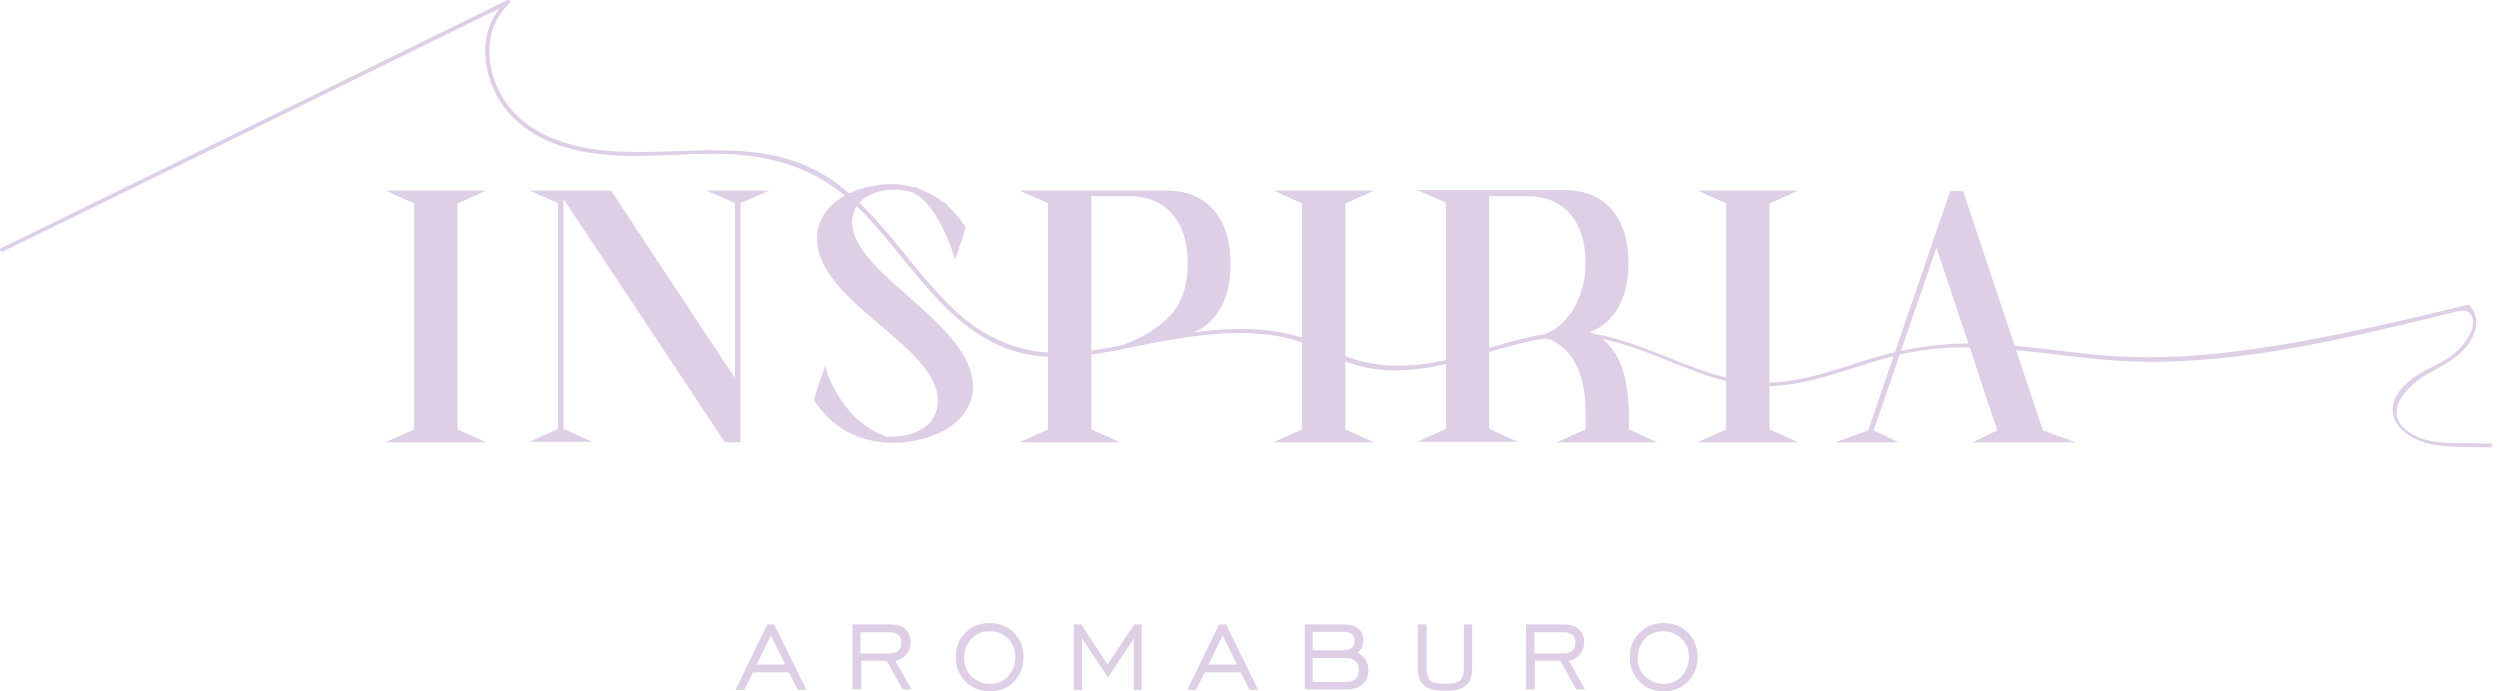 <?xml version="1.0" encoding="UTF-8"?> <svg xmlns="http://www.w3.org/2000/svg" width="217" height="60" viewBox="0 0 217 60" fill="none"><path d="M63.837 59.88L66.599 54.198H67.199L70 59.88H69.24L68.479 58.359H65.358L64.598 59.88H63.837ZM65.678 57.679H68.159L66.919 55.158L65.678 57.679Z" fill="#DECFE7"></path><path d="M74.001 59.88V54.198H77.243C77.803 54.198 78.243 54.318 78.563 54.598C78.883 54.878 79.043 55.278 79.043 55.758C79.043 56.158 78.923 56.519 78.683 56.799C78.443 57.079 78.123 57.279 77.723 57.359L79.124 59.84H78.363L76.963 57.359H74.762V59.84H74.001V59.88ZM74.682 56.719H77.163C77.523 56.719 77.803 56.639 77.963 56.479C78.163 56.319 78.243 56.078 78.243 55.798C78.243 55.518 78.163 55.278 77.963 55.118C77.763 54.958 77.523 54.878 77.203 54.878H74.682V56.719Z" fill="#DECFE7"></path><path d="M85.926 60C85.086 60 84.366 59.72 83.805 59.16C83.245 58.599 82.965 57.879 82.965 57.039C82.965 56.158 83.245 55.478 83.805 54.918C84.366 54.358 85.046 54.078 85.886 54.078C86.727 54.078 87.447 54.358 88.007 54.918C88.567 55.478 88.847 56.199 88.847 57.039C88.847 57.879 88.567 58.599 88.007 59.16C87.487 59.72 86.767 60 85.926 60ZM85.926 59.36C86.567 59.36 87.087 59.16 87.487 58.719C87.887 58.279 88.127 57.719 88.127 57.079C88.127 56.399 87.927 55.838 87.487 55.438C87.087 54.998 86.526 54.798 85.886 54.798C85.246 54.798 84.726 54.998 84.326 55.438C83.925 55.878 83.685 56.439 83.685 57.079C83.685 57.719 83.885 58.279 84.326 58.719C84.766 59.12 85.286 59.36 85.926 59.36Z" fill="#DECFE7"></path><path d="M93.209 59.88V54.198H93.85L96.13 57.679L98.451 54.198H99.092V59.88H98.411V55.438L96.17 58.8L93.93 55.438V59.88H93.209Z" fill="#DECFE7"></path><path d="M103.053 59.88L105.814 54.198H106.414L109.215 59.88H108.455L107.695 58.359H104.574L103.813 59.88H103.053ZM104.894 57.679H107.375L106.134 55.158L104.894 57.679Z" fill="#DECFE7"></path><path d="M113.257 59.88V54.198H116.618C117.179 54.198 117.579 54.318 117.899 54.558C118.179 54.798 118.339 55.158 118.339 55.598C118.339 55.838 118.299 56.038 118.219 56.199C118.139 56.359 118.019 56.519 117.859 56.639C118.179 56.799 118.379 57.039 118.539 57.279C118.699 57.519 118.779 57.839 118.779 58.159C118.779 58.679 118.619 59.08 118.259 59.4C117.899 59.72 117.459 59.84 116.859 59.84H113.257V59.88ZM113.937 56.439H116.658C116.939 56.439 117.179 56.359 117.339 56.239C117.499 56.118 117.579 55.918 117.579 55.638C117.579 55.358 117.499 55.158 117.339 55.038C117.179 54.918 116.939 54.838 116.658 54.838H113.937V56.439ZM113.937 59.2H116.899C117.219 59.2 117.459 59.12 117.659 58.92C117.859 58.719 117.939 58.479 117.939 58.159C117.939 57.839 117.859 57.559 117.659 57.399C117.459 57.199 117.219 57.119 116.899 57.119H113.937V59.2Z" fill="#DECFE7"></path><path d="M123.821 54.198V57.879C123.821 58.479 123.941 58.88 124.141 59.08C124.382 59.28 124.782 59.36 125.462 59.36C126.102 59.36 126.542 59.24 126.743 59.08C126.943 58.88 127.063 58.479 127.063 57.879V54.198H127.783V58.039C127.783 58.719 127.583 59.24 127.223 59.52C126.863 59.84 126.262 59.96 125.422 59.96C124.582 59.96 123.981 59.8 123.621 59.52C123.261 59.2 123.061 58.719 123.061 58.039V54.198H123.821Z" fill="#DECFE7"></path><path d="M132.465 59.88V54.198H135.706C136.266 54.198 136.707 54.318 137.027 54.598C137.347 54.878 137.507 55.278 137.507 55.758C137.507 56.158 137.387 56.519 137.147 56.799C136.907 57.079 136.586 57.279 136.186 57.359L137.587 59.84H136.827L135.426 57.359H133.225V59.84H132.465V59.88ZM133.185 56.719H135.666C136.026 56.719 136.306 56.639 136.466 56.479C136.667 56.319 136.747 56.078 136.747 55.798C136.747 55.518 136.667 55.278 136.466 55.118C136.266 54.958 136.026 54.878 135.706 54.878H133.185V56.719Z" fill="#DECFE7"></path><path d="M144.39 60C143.549 60 142.829 59.72 142.309 59.16C141.749 58.599 141.469 57.879 141.469 57.039C141.469 56.158 141.749 55.478 142.309 54.918C142.869 54.358 143.549 54.078 144.39 54.078C145.23 54.078 145.95 54.358 146.511 54.918C147.071 55.478 147.351 56.199 147.351 57.039C147.351 57.879 147.071 58.599 146.511 59.16C145.95 59.72 145.27 60 144.39 60ZM144.39 59.36C145.03 59.36 145.55 59.16 145.95 58.719C146.35 58.279 146.591 57.719 146.591 57.079C146.591 56.399 146.39 55.838 145.95 55.438C145.55 54.998 144.99 54.798 144.35 54.798C143.709 54.798 143.189 54.998 142.789 55.438C142.389 55.878 142.149 56.439 142.149 57.079C142.149 57.719 142.349 58.279 142.789 58.719C143.229 59.12 143.749 59.36 144.39 59.36Z" fill="#DECFE7"></path><path d="M70.72 34.59L70.68 34.55L71.6 31.789L73.081 36.631C74.322 37.511 75.762 37.911 77.283 37.911C79.244 37.911 81.404 37.071 81.404 34.79C81.404 29.988 70.92 26.227 70.92 20.704C70.92 17.463 74.562 15.982 77.323 15.982C80.084 15.982 82.405 17.463 83.845 19.784H83.805L82.885 22.505L81.324 17.703C80.244 16.943 78.923 16.463 77.563 16.463C75.842 16.463 73.961 17.343 73.961 19.304C73.961 23.785 84.446 28.067 84.446 33.549C84.446 36.991 80.444 38.431 77.563 38.431C74.562 38.431 72.161 37.151 70.6 34.63H70.72V34.59Z" fill="#DECFE7"></path><path d="M71.601 31.749C71.601 31.749 72.761 36.31 76.763 37.831V38.311L73.361 37.231L72.121 36.31L71.641 34.15V31.749H71.601Z" fill="#DECFE7"></path><path d="M82.925 22.465C82.925 22.465 81.244 16.983 78.683 16.503L79.444 16.223L82.205 17.743L83.645 20.344L82.925 22.465Z" fill="#DECFE7"></path><path d="M33.465 16.543H42.189L39.708 17.663V37.271L42.189 38.391H33.465L35.946 37.271V17.663L33.465 16.543Z" fill="#DECFE7"></path><path d="M48.911 17.263V37.231L51.392 38.351H45.95L48.431 37.231V17.623L45.95 16.543H53.033L63.797 32.829V17.623L61.316 16.543H66.758L64.278 17.623V38.391H62.917L48.911 17.263Z" fill="#DECFE7"></path><path d="M110.576 16.543H119.26L116.779 17.663V37.271L119.26 38.391H110.536L113.017 37.271V17.663L110.576 16.543Z" fill="#DECFE7"></path><path d="M147.351 16.543H156.074L153.593 17.663V37.271L156.074 38.391H147.351L149.832 37.271V17.663L147.351 16.543Z" fill="#DECFE7"></path><path d="M180.164 38.391L177.323 37.351L170.4 16.583H169.28L162.157 37.351L159.316 38.391H164.798L162.637 37.351L164.878 30.828L168.079 21.505L171.2 30.828L172.281 34.15L173.361 37.351L171.24 38.391H180.164Z" fill="#DECFE7"></path><path d="M216.258 38.831C216.298 38.712 216.338 38.591 216.338 38.511C215.938 38.511 215.498 38.511 215.098 38.471C213.217 38.431 210.896 38.672 209.216 37.591C206.615 35.99 208.815 33.549 210.616 32.509C212.017 31.709 213.457 31.108 214.378 29.668C215.058 28.628 215.218 27.467 214.338 26.507C214.298 26.467 214.218 26.467 214.178 26.467C207.175 28.147 200.132 29.828 192.969 30.628C189.408 31.028 185.886 31.148 182.285 30.828C178.843 30.508 175.482 29.948 172.041 29.828C168.759 29.708 165.638 30.148 162.477 31.108C159.316 32.069 156.114 33.349 152.713 33.189C146.551 32.949 141.509 28.267 135.146 28.867C131.905 29.188 128.863 30.428 125.742 31.189C122.101 32.069 118.659 32.029 115.338 30.268C110.256 27.587 104.254 28.587 98.891 29.668C96.451 30.148 93.969 30.708 91.489 30.628C88.527 30.548 85.886 29.468 83.605 27.587C79.444 24.026 76.843 18.904 72.321 15.702C66.439 11.581 59.476 13.621 52.833 13.101C49.432 12.821 45.71 11.701 43.749 8.659C42.109 6.098 41.829 2.497 44.23 0.296C44.39 0.176 44.19 -0.064 44.029 0.016C29.384 7.219 14.738 14.382 0.092 21.545C-0.108 21.625 0.052 21.945 0.252 21.825C14.618 14.822 28.983 7.779 43.349 0.736C41.869 2.617 41.829 5.178 42.709 7.419C43.91 10.42 46.591 12.181 49.632 12.941C53.553 13.942 57.635 13.381 61.637 13.341C66.198 13.301 70.28 14.262 73.761 17.343C78.844 21.865 82.165 29.628 89.568 30.828C92.609 31.308 95.65 30.668 98.611 30.068C102.573 29.268 106.695 28.507 110.736 29.148C112.857 29.468 114.578 30.428 116.539 31.268C118.339 32.029 120.26 32.269 122.181 32.109C126.663 31.829 130.704 29.668 135.146 29.228C139.508 28.788 143.269 30.788 147.231 32.269C148.992 32.909 150.792 33.429 152.713 33.509C154.714 33.589 156.715 33.189 158.635 32.629C160.716 32.029 162.757 31.268 164.878 30.788C167.239 30.228 169.64 30.068 172.041 30.188C176.643 30.348 181.164 31.308 185.726 31.389C194.93 31.589 204.254 29.228 213.137 27.067C213.898 26.867 214.578 26.907 214.658 27.907C214.698 28.427 214.458 28.948 214.178 29.388C213.617 30.308 212.777 30.988 211.857 31.469C210.616 32.109 209.256 32.709 208.375 33.83C206.495 36.151 208.775 38.151 211.056 38.551C212.777 38.872 214.538 38.791 216.258 38.831Z" fill="#DECFE7"></path><path d="M101.292 16.543H88.487L90.968 17.623V37.271L88.487 38.391H97.211L94.73 37.271V17.023H98.011C101.052 17.023 103.093 19.024 103.093 22.865C103.093 24.786 102.573 26.267 101.693 27.267C101.693 27.267 100.372 28.828 97.931 29.748C97.651 29.868 97.371 29.948 97.091 30.068H97.971L100.372 29.628L101.533 29.268C104.694 29.188 106.815 26.947 106.815 22.905C106.815 18.784 104.614 16.543 101.292 16.543Z" fill="#DECFE7"></path><path d="M135.106 38.391H143.83L141.389 37.271C141.429 35.03 141.309 32.029 139.948 30.308C139.468 29.668 138.828 29.148 137.987 28.828C140.068 28.067 141.349 25.986 141.349 22.825C141.349 18.703 139.148 16.503 135.826 16.503H123.021L125.502 17.583V37.231L123.021 38.351H131.745L129.264 37.231V30.588V29.228V28.747V27.827V17.023H132.545C135.586 17.023 137.627 19.024 137.627 22.865C137.627 25.866 136.026 28.347 134.026 29.028C134.026 29.188 134.106 29.188 134.146 29.188L133.826 29.268L133.706 29.428C133.706 29.428 134.146 29.308 134.626 29.508C136.427 30.348 137.627 32.269 137.627 35.87V37.271L135.106 38.391Z" fill="#DECFE7"></path></svg> 